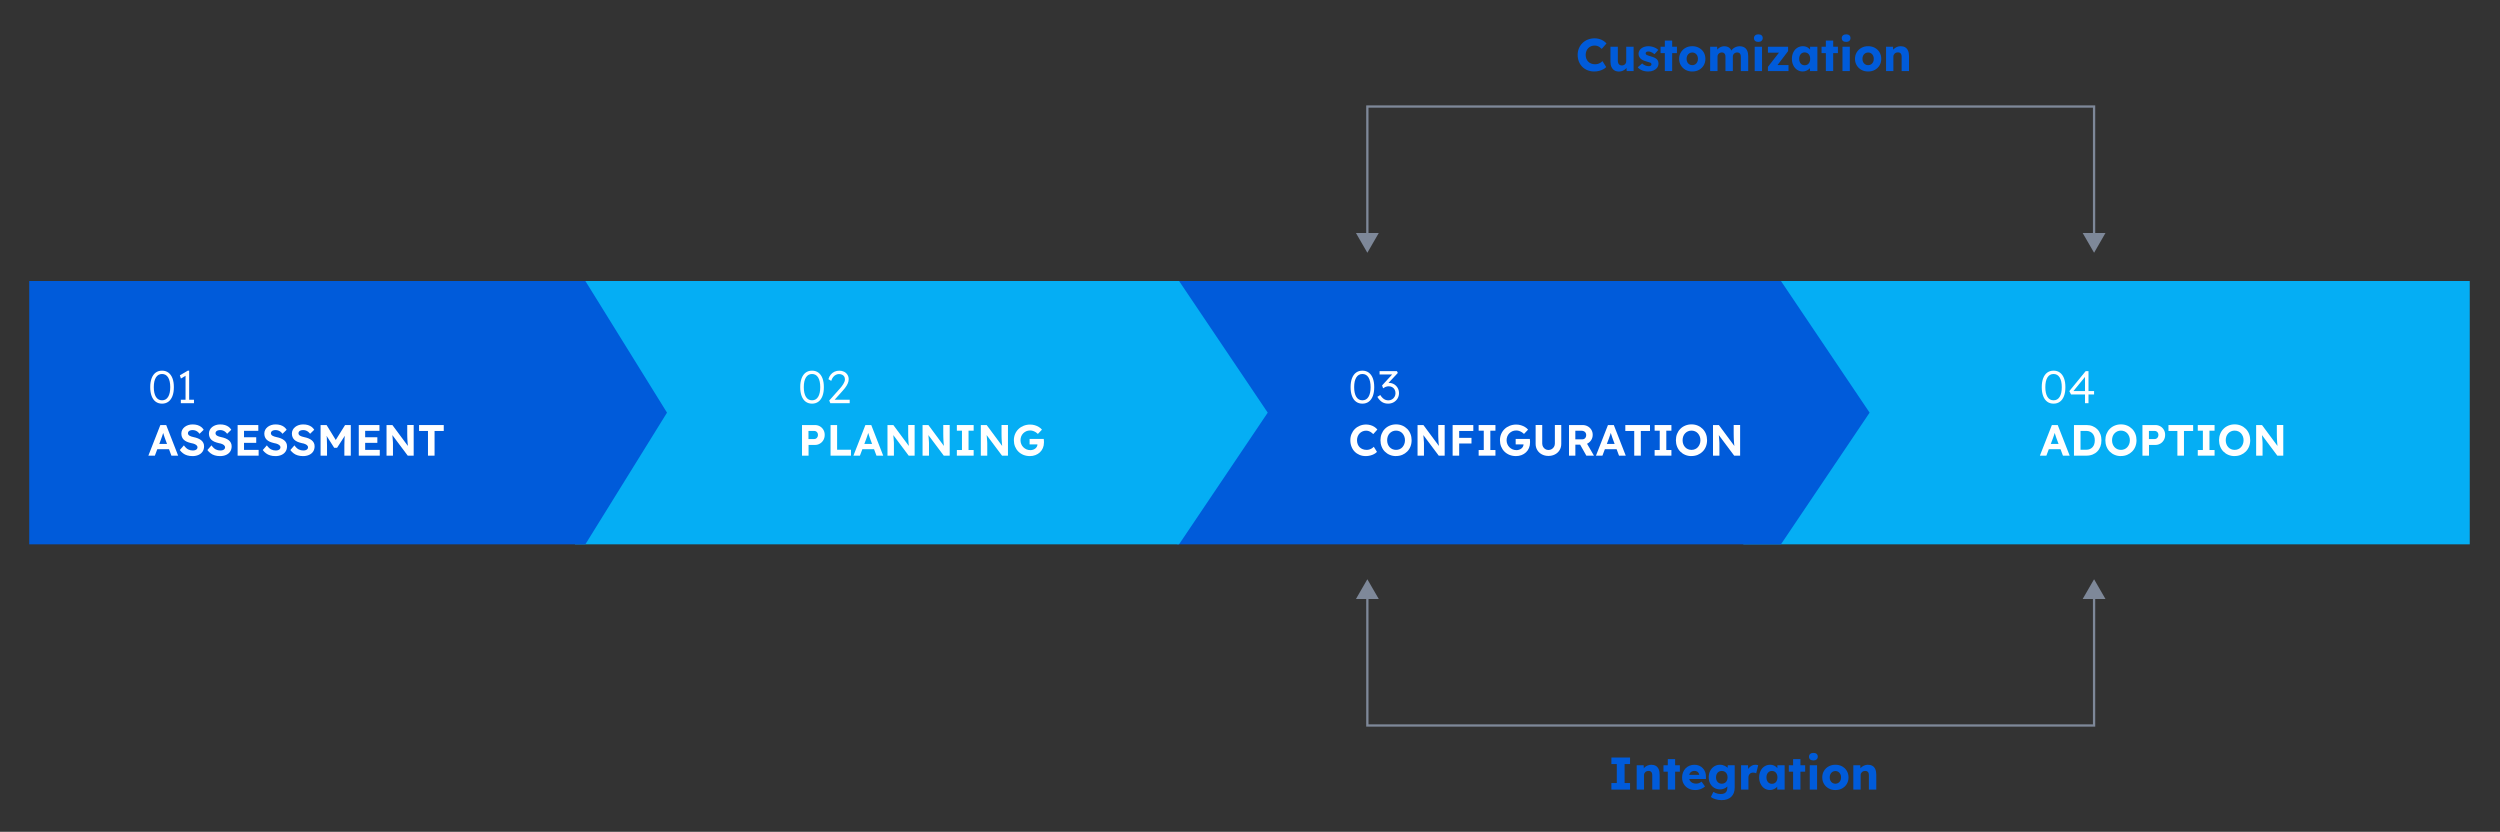 <?xml version="1.0" encoding="UTF-8"?>
<svg id="Layer_1" data-name="Layer 1" xmlns="http://www.w3.org/2000/svg" viewBox="0 0 1091.23 363.06">
  <rect x="0" y="0" width="1091.23" height="363.06" fill="#333333" stroke="none"/>
  <defs>
    <style>
      .cls-1 {
        fill: #fff;
      }

      .cls-2 {
        fill: #05aef4;
      }

      .cls-3 {
        fill: #005bda;
      }

      .cls-4 {
        fill: #7e8899;
      }
    </style>
  </defs>
  <polygon class="cls-2" points="760.99 122.65 1078.03 122.65 1078.03 237.59 760.99 237.59 714.46 180.12 760.99 122.65"/>
  <polygon class="cls-3" points="777.37 237.59 513.69 237.59 513.69 122.65 777.37 122.65 816.07 180.12 777.37 237.59"/>
  <polygon class="cls-2" points="514.65 237.59 250.97 237.59 250.97 122.65 514.65 122.65 553.35 180.12 514.65 237.59"/>
  <polygon class="cls-3" points="255.51 237.59 12.76 237.59 12.76 122.65 255.51 122.65 291.14 180.12 255.51 237.59"/>
  <g>
    <path class="cls-1" d="M70.73,176.19c-1.09,0-2.02-.29-2.79-.86-.77-.57-1.35-1.4-1.76-2.47s-.61-2.36-.61-3.87.2-2.8.61-3.87c.41-1.07.99-1.9,1.76-2.47.77-.57,1.7-.86,2.79-.86s2.01.29,2.78.86,1.36,1.4,1.77,2.47c.41,1.07.61,2.36.61,3.87s-.2,2.8-.61,3.87-1,1.9-1.77,2.47c-.77.57-1.7.86-2.78.86ZM70.73,174.73c1.15,0,2.03-.5,2.65-1.5s.93-2.41.93-4.24-.31-3.24-.93-4.24-1.5-1.5-2.65-1.5-2.05.5-2.67,1.5c-.62,1-.93,2.41-.93,4.24s.31,3.24.93,4.24c.62,1,1.51,1.5,2.67,1.5Z"/>
    <path class="cls-1" d="M80.99,175.31v-12.08l.58.44-2.6,1.56-.46-1.4,3.46-2.04h.6v13.52h-1.58ZM78.93,175.99v-1.52h5.74v1.52h-5.74Z"/>
    <path class="cls-1" d="M64.76,198.89l5.23-13.36h2.56l5.21,13.36h-2.94l-2.69-7.2c-.08-.2-.17-.46-.28-.78-.11-.32-.22-.66-.33-1.01-.11-.36-.22-.7-.32-1.02-.1-.32-.18-.59-.23-.81l.52-.02c-.08.29-.16.59-.26.91-.1.31-.19.63-.3.95-.1.32-.21.64-.32.94-.11.31-.22.6-.32.9l-2.69,7.14h-2.82ZM67.19,196.08l.94-2.31h6.13l.95,2.31h-8.02Z"/>
    <path class="cls-1" d="M83.97,199.08c-.83,0-1.58-.1-2.26-.31-.68-.2-1.29-.5-1.81-.9-.53-.39-1-.87-1.42-1.43l1.79-2.04c.62.87,1.24,1.45,1.86,1.77.62.31,1.29.47,2.01.47.39,0,.75-.05,1.06-.16.31-.11.56-.26.73-.47s.27-.45.27-.73c0-.2-.04-.39-.13-.56-.09-.17-.22-.32-.38-.46-.17-.13-.36-.25-.59-.36-.23-.11-.48-.2-.76-.29-.28-.08-.59-.15-.92-.2-.71-.17-1.34-.37-1.87-.6-.53-.24-.98-.53-1.34-.88s-.62-.75-.79-1.19-.26-.95-.26-1.51.13-1.1.38-1.59c.25-.49.61-.91,1.06-1.27.45-.36.97-.63,1.56-.82s1.22-.29,1.88-.29c.81,0,1.53.09,2.14.28s1.14.45,1.59.79c.45.34.83.76,1.14,1.26l-1.81,1.76c-.27-.36-.56-.66-.87-.9-.31-.24-.65-.42-1.01-.54-.36-.12-.73-.18-1.12-.18-.42,0-.78.05-1.09.16-.31.11-.54.26-.72.47s-.26.45-.26.74c0,.23.06.43.17.61.11.18.28.33.5.47.22.13.48.25.78.35.31.1.64.19,1.01.27.7.14,1.33.32,1.89.55.56.23,1.04.51,1.44.83s.71.71.93,1.15c.22.44.32.93.32,1.48,0,.9-.22,1.67-.65,2.31-.43.64-1.03,1.12-1.79,1.46-.76.34-1.65.51-2.67.51Z"/>
    <path class="cls-1" d="M96.01,199.08c-.83,0-1.58-.1-2.26-.31-.68-.2-1.29-.5-1.81-.9-.53-.39-1-.87-1.42-1.43l1.79-2.04c.62.87,1.24,1.45,1.86,1.77.62.31,1.29.47,2.01.47.39,0,.75-.05,1.06-.16.31-.11.56-.26.73-.47s.27-.45.27-.73c0-.2-.04-.39-.13-.56-.09-.17-.22-.32-.38-.46-.17-.13-.36-.25-.59-.36-.23-.11-.48-.2-.76-.29-.28-.08-.59-.15-.92-.2-.71-.17-1.34-.37-1.87-.6-.53-.24-.98-.53-1.34-.88s-.62-.75-.79-1.19-.26-.95-.26-1.51.13-1.1.38-1.59c.25-.49.61-.91,1.06-1.27.45-.36.97-.63,1.56-.82s1.22-.29,1.88-.29c.81,0,1.53.09,2.14.28s1.14.45,1.59.79c.45.34.83.76,1.14,1.26l-1.81,1.76c-.27-.36-.56-.66-.87-.9-.31-.24-.65-.42-1.01-.54-.36-.12-.73-.18-1.12-.18-.42,0-.78.05-1.09.16-.31.11-.54.26-.72.47s-.26.45-.26.74c0,.23.06.43.17.61.11.18.28.33.5.47.22.13.48.25.78.35.31.1.64.19,1.01.27.7.14,1.33.32,1.89.55.56.23,1.04.51,1.44.83s.71.71.93,1.15c.22.44.32.93.32,1.48,0,.9-.22,1.67-.65,2.31-.43.64-1.03,1.12-1.79,1.46-.76.34-1.65.51-2.67.51Z"/>
    <path class="cls-1" d="M103.72,198.89v-13.36h9.03v2.52h-6.24v8.32h6.38v2.52h-9.16ZM105.06,193.3v-2.44h6.78v2.44h-6.78Z"/>
    <path class="cls-1" d="M120.18,199.08c-.83,0-1.58-.1-2.26-.31-.68-.2-1.29-.5-1.81-.9-.53-.39-1-.87-1.42-1.43l1.79-2.04c.62.87,1.24,1.45,1.86,1.77.62.31,1.29.47,2.01.47.39,0,.75-.05,1.06-.16.31-.11.56-.26.73-.47s.27-.45.27-.73c0-.2-.04-.39-.13-.56-.09-.17-.22-.32-.38-.46-.17-.13-.36-.25-.59-.36-.23-.11-.48-.2-.76-.29-.28-.08-.59-.15-.92-.2-.71-.17-1.34-.37-1.87-.6-.53-.24-.98-.53-1.34-.88s-.62-.75-.79-1.19-.26-.95-.26-1.51.13-1.1.38-1.59c.25-.49.61-.91,1.06-1.27.45-.36.97-.63,1.56-.82s1.22-.29,1.88-.29c.81,0,1.53.09,2.14.28s1.14.45,1.59.79c.45.34.83.76,1.14,1.26l-1.81,1.76c-.27-.36-.56-.66-.87-.9-.31-.24-.65-.42-1.01-.54-.36-.12-.73-.18-1.12-.18-.42,0-.78.05-1.09.16-.31.11-.54.26-.72.47s-.26.45-.26.74c0,.23.06.43.17.61.11.18.28.33.5.47.22.13.48.25.78.35.31.1.64.19,1.01.27.7.14,1.33.32,1.89.55.56.23,1.04.51,1.44.83s.71.71.93,1.15c.22.44.32.93.32,1.48,0,.9-.22,1.67-.65,2.31-.43.64-1.03,1.12-1.79,1.46-.76.34-1.65.51-2.67.51Z"/>
    <path class="cls-1" d="M132.22,199.08c-.83,0-1.58-.1-2.26-.31-.68-.2-1.29-.5-1.81-.9-.53-.39-1-.87-1.42-1.43l1.79-2.04c.62.87,1.24,1.45,1.86,1.77.62.31,1.29.47,2.01.47.39,0,.75-.05,1.06-.16.31-.11.56-.26.73-.47s.27-.45.27-.73c0-.2-.04-.39-.13-.56-.09-.17-.22-.32-.38-.46-.17-.13-.36-.25-.59-.36-.23-.11-.48-.2-.76-.29-.28-.08-.59-.15-.92-.2-.71-.17-1.34-.37-1.87-.6-.53-.24-.98-.53-1.34-.88s-.62-.75-.79-1.19-.26-.95-.26-1.51.13-1.1.38-1.59c.25-.49.61-.91,1.06-1.27.45-.36.97-.63,1.56-.82s1.22-.29,1.88-.29c.81,0,1.53.09,2.14.28s1.14.45,1.59.79c.45.34.83.76,1.14,1.26l-1.81,1.76c-.27-.36-.56-.66-.87-.9-.31-.24-.65-.42-1.01-.54-.36-.12-.73-.18-1.12-.18-.42,0-.78.05-1.09.16-.31.11-.54.26-.72.47s-.26.45-.26.74c0,.23.06.43.17.61.11.18.28.33.5.47.22.13.48.25.78.35.31.1.64.19,1.01.27.7.14,1.33.32,1.89.55.56.23,1.04.51,1.44.83s.71.71.93,1.15c.22.44.32.93.32,1.48,0,.9-.22,1.67-.65,2.31-.43.64-1.03,1.12-1.79,1.46-.76.34-1.65.51-2.67.51Z"/>
    <path class="cls-1" d="M139.93,198.89v-13.36h2.62l4.87,7.92-1.72-.02,4.92-7.9h2.5v13.36h-2.81v-4.58c0-1.15.03-2.18.09-3.09.06-.92.16-1.83.3-2.73l.34.9-3.91,6.07h-1.26l-3.84-6.03.32-.94c.14.85.24,1.73.3,2.62.06.9.09,1.96.09,3.2v4.58h-2.81Z"/>
    <path class="cls-1" d="M156.6,198.89v-13.36h9.03v2.52h-6.24v8.32h6.38v2.52h-9.16ZM157.93,193.3v-2.44h6.78v2.44h-6.78Z"/>
    <path class="cls-1" d="M168.72,198.89v-13.36h2.56l7.39,9.98h-.53c-.05-.39-.1-.78-.13-1.15-.04-.38-.07-.76-.1-1.15s-.06-.79-.08-1.2c-.02-.41-.04-.85-.05-1.32s-.02-.97-.02-1.52v-3.65h2.81v13.36h-2.6l-7.54-10.08.73.02c.06.66.12,1.23.16,1.69.04.46.08.87.1,1.21.03.34.05.64.07.9s.03.5.04.73,0,.47,0,.73v4.81h-2.81Z"/>
    <path class="cls-1" d="M186.81,198.89v-10.78h-3.89v-2.58h10.77v2.58h-4.01v10.78h-2.86Z"/>
  </g>
  <g>
    <path class="cls-1" d="M354.45,176.19c-1.09,0-2.02-.29-2.79-.86-.77-.57-1.35-1.4-1.76-2.47s-.61-2.36-.61-3.87.2-2.8.61-3.87c.41-1.07.99-1.9,1.76-2.47.77-.57,1.7-.86,2.79-.86s2.01.29,2.78.86,1.36,1.4,1.77,2.47c.41,1.07.61,2.36.61,3.87s-.2,2.8-.61,3.87-1,1.9-1.77,2.47c-.77.57-1.7.86-2.78.86ZM354.45,174.73c1.15,0,2.03-.5,2.65-1.5s.93-2.41.93-4.24-.31-3.24-.93-4.24-1.5-1.5-2.65-1.5-2.05.5-2.67,1.5c-.62,1-.93,2.41-.93,4.24s.31,3.24.93,4.24c.62,1,1.51,1.5,2.67,1.5Z"/>
    <path class="cls-1" d="M362.43,175.99l-.48-1.16,4.72-5.3c.23-.25.46-.54.71-.86.25-.32.48-.66.7-1.01.22-.35.4-.7.53-1.05s.2-.69.2-1.02c0-.49-.11-.91-.32-1.25-.21-.34-.52-.6-.91-.79-.39-.19-.85-.28-1.37-.28-.45,0-.9.11-1.34.32-.44.21-.84.54-1.2.98s-.64,1-.84,1.68l-1.24-.74c.24-.81.59-1.5,1.06-2.05.47-.55,1.02-.97,1.66-1.25.64-.28,1.33-.42,2.06-.42.77,0,1.47.16,2.08.47.61.31,1.1.75,1.46,1.32.36.57.54,1.22.54,1.95,0,.32-.04.64-.11.96s-.18.64-.33.96c-.15.32-.32.65-.53.98-.21.33-.45.67-.72,1.02-.27.35-.58.71-.91,1.08l-4.02,4.48-.24-.52h7.3v1.5h-8.46Z"/>
    <path class="cls-1" d="M350.07,198.89v-13.36h5.67c.79,0,1.5.19,2.15.56.64.38,1.15.89,1.53,1.54.38.65.56,1.38.56,2.2s-.19,1.57-.56,2.23-.88,1.19-1.53,1.57c-.64.39-1.36.58-2.15.58h-2.81v4.68h-2.86ZM352.89,191.64h2.52c.31,0,.58-.08.82-.24.24-.16.44-.37.58-.64.15-.27.22-.57.22-.92s-.07-.65-.22-.91c-.15-.26-.34-.46-.58-.61-.24-.15-.52-.22-.82-.22h-2.52v3.53Z"/>
    <path class="cls-1" d="M362.53,198.89v-13.36h2.86v10.79h6.05v2.58h-8.91Z"/>
    <path class="cls-1" d="M372.51,198.89l5.23-13.36h2.56l5.21,13.36h-2.94l-2.69-7.2c-.08-.2-.17-.46-.28-.78-.11-.32-.22-.66-.33-1.01-.11-.36-.22-.7-.32-1.02-.1-.32-.18-.59-.23-.81l.52-.02c-.08.29-.16.59-.26.91-.1.31-.19.63-.3.95-.1.32-.21.64-.32.94-.11.31-.22.6-.32.9l-2.69,7.14h-2.82ZM374.94,196.08l.94-2.31h6.13l.95,2.31h-8.02Z"/>
    <path class="cls-1" d="M387.38,198.89v-13.36h2.56l7.39,9.98h-.53c-.05-.39-.1-.78-.13-1.15-.04-.38-.07-.76-.1-1.15s-.06-.79-.08-1.2c-.02-.41-.04-.85-.05-1.32s-.02-.97-.02-1.52v-3.65h2.81v13.36h-2.6l-7.54-10.08.73.02c.06.66.12,1.23.16,1.69.04.46.08.87.1,1.21.03.34.05.64.07.9s.03.5.04.73,0,.47,0,.73v4.81h-2.81Z"/>
    <path class="cls-1" d="M402.69,198.89v-13.36h2.56l7.39,9.98h-.53c-.05-.39-.1-.78-.13-1.15-.04-.38-.07-.76-.1-1.15s-.06-.79-.08-1.2c-.02-.41-.04-.85-.05-1.32s-.02-.97-.02-1.52v-3.65h2.81v13.36h-2.6l-7.54-10.08.73.02c.06.66.12,1.23.16,1.69.04.46.08.87.1,1.21.03.34.05.64.07.9s.03.5.04.73,0,.47,0,.73v4.81h-2.81Z"/>
    <path class="cls-1" d="M417.66,198.89v-2.46h2.23v-8.44h-2.23v-2.46h7.33v2.46h-2.23v8.44h2.23v2.46h-7.33Z"/>
    <path class="cls-1" d="M428.12,198.89v-13.36h2.56l7.39,9.98h-.53c-.05-.39-.1-.78-.13-1.15-.04-.38-.07-.76-.1-1.15s-.06-.79-.08-1.2c-.02-.41-.04-.85-.05-1.32s-.02-.97-.02-1.52v-3.65h2.81v13.36h-2.6l-7.54-10.08.73.02c.06.66.12,1.23.16,1.69.04.46.08.87.1,1.21.03.34.05.64.07.9s.03.5.04.73,0,.47,0,.73v4.81h-2.81Z"/>
    <path class="cls-1" d="M449.55,199.08c-1.03,0-1.98-.18-2.83-.52-.86-.35-1.6-.84-2.22-1.46-.62-.62-1.1-1.35-1.44-2.19-.34-.84-.51-1.75-.51-2.73s.17-1.89.52-2.72.85-1.56,1.49-2.18c.64-.62,1.4-1.1,2.26-1.44.87-.34,1.81-.52,2.84-.52.71,0,1.39.1,2.04.29.65.19,1.24.45,1.77.78.53.33.98.71,1.34,1.15l-1.78,1.87c-.33-.32-.68-.59-1.04-.81-.36-.22-.74-.39-1.14-.52-.39-.12-.8-.18-1.22-.18-.6,0-1.15.11-1.65.32-.5.22-.94.52-1.33.9s-.68.83-.89,1.35c-.21.52-.31,1.09-.31,1.7s.11,1.16.33,1.69c.22.53.53.99.92,1.37s.84.69,1.36.92c.52.22,1.08.33,1.68.33.42,0,.82-.06,1.2-.19.38-.13.72-.31,1-.54.29-.24.51-.51.67-.83.16-.32.24-.66.24-1.01v-.46l.38.53h-3.82v-2.39h6.18c.01.14.03.31.05.52.02.2.03.4.04.6s0,.35,0,.47c0,.87-.16,1.66-.47,2.39-.31.73-.74,1.35-1.3,1.87-.55.52-1.21.93-1.96,1.21-.75.29-1.57.43-2.44.43Z"/>
  </g>
  <g>
    <path class="cls-1" d="M594.68,176.19c-1.09,0-2.02-.29-2.79-.86-.77-.57-1.35-1.4-1.76-2.47-.41-1.07-.61-2.36-.61-3.87s.2-2.8.61-3.87c.41-1.07.99-1.9,1.76-2.47.77-.57,1.7-.86,2.79-.86s2.01.29,2.78.86,1.36,1.4,1.77,2.47c.41,1.07.61,2.36.61,3.87s-.2,2.8-.61,3.87c-.41,1.07-1,1.9-1.77,2.47-.77.57-1.7.86-2.78.86ZM594.68,174.73c1.15,0,2.03-.5,2.65-1.5s.93-2.41.93-4.24-.31-3.24-.93-4.24-1.5-1.5-2.65-1.5-2.05.5-2.67,1.5c-.62,1-.93,2.41-.93,4.24s.31,3.24.93,4.24c.62,1,1.51,1.5,2.67,1.5Z"/>
    <path class="cls-1" d="M605.92,176.19c-.99,0-1.86-.22-2.61-.67-.75-.45-1.46-1.21-2.11-2.29l1.28-.8c.36.57.73,1.03,1.11,1.37s.77.58,1.17.73c.4.15.83.22,1.28.22.56,0,1.07-.14,1.54-.41s.84-.65,1.12-1.12c.28-.47.42-1,.42-1.59s-.13-1.13-.38-1.58c-.25-.45-.6-.81-1.05-1.06-.45-.25-.96-.38-1.55-.38-.21,0-.44.02-.69.07-.25.05-.51.13-.8.26-.29.13-.6.31-.93.55l-.46-1.24,4.94-5.38.34.58h-6.36v-1.46h7.56l.4.8-4.8,5.12-.4-.4c.17-.11.38-.2.62-.27s.48-.11.72-.11c.61,0,1.19.11,1.72.34.53.23,1,.54,1.39.95.39.41.7.88.93,1.41.23.53.34,1.11.34,1.74,0,.87-.21,1.65-.62,2.35-.41.7-.98,1.25-1.7,1.66-.72.41-1.53.61-2.42.61Z"/>
    <path class="cls-1" d="M596.15,199.08c-.98,0-1.88-.17-2.7-.51-.82-.34-1.53-.81-2.14-1.43s-1.07-1.35-1.4-2.2c-.33-.85-.5-1.77-.5-2.78s.17-1.89.52-2.72.83-1.56,1.45-2.18c.62-.62,1.35-1.1,2.19-1.44.84-.34,1.75-.52,2.73-.52.64,0,1.26.09,1.88.26s1.18.42,1.7.75c.52.33.96.73,1.33,1.18l-1.79,1.99c-.31-.31-.62-.57-.95-.79-.32-.22-.67-.39-1.03-.52-.36-.12-.75-.18-1.16-.18-.55,0-1.06.1-1.54.31-.48.2-.89.49-1.25.85-.36.36-.64.8-.85,1.32-.21.52-.31,1.08-.31,1.71s.1,1.21.31,1.73c.2.52.49.95.86,1.32s.81.64,1.33.84c.51.2,1.08.3,1.71.3.41,0,.8-.06,1.18-.17s.73-.27,1.06-.48c.32-.2.61-.44.87-.71l1.39,2.23c-.31.34-.72.66-1.23.94s-1.09.5-1.73.66c-.64.16-1.28.24-1.93.24Z"/>
    <path class="cls-1" d="M609.36,199.08c-.98,0-1.88-.17-2.71-.52-.83-.34-1.55-.82-2.17-1.44s-1.09-1.35-1.42-2.2c-.33-.85-.5-1.77-.5-2.76s.17-1.92.5-2.76c.33-.83.8-1.56,1.42-2.19s1.34-1.11,2.17-1.45c.83-.34,1.73-.52,2.71-.52s1.9.17,2.72.52c.82.34,1.54.83,2.16,1.45s1.09,1.35,1.42,2.19.5,1.76.5,2.75-.17,1.91-.5,2.75-.8,1.57-1.42,2.19c-.62.62-1.34,1.11-2.16,1.45-.82.34-1.73.52-2.72.52ZM609.36,196.37c.56,0,1.08-.1,1.56-.31.48-.2.89-.5,1.23-.88.34-.38.61-.83.81-1.34s.3-1.07.3-1.68-.1-1.17-.3-1.68c-.2-.51-.47-.95-.81-1.33-.34-.38-.75-.67-1.23-.88-.48-.21-1-.31-1.56-.31s-1.08.1-1.55.31c-.47.21-.88.5-1.24.88-.36.38-.63.82-.81,1.33-.18.51-.28,1.07-.28,1.68s.09,1.17.28,1.68.46.95.81,1.34.77.67,1.24.88c.47.2.99.31,1.55.31Z"/>
    <path class="cls-1" d="M618.75,198.89v-13.36h2.56l7.39,9.98h-.53c-.05-.39-.1-.78-.13-1.15s-.07-.76-.11-1.15c-.03-.39-.06-.79-.08-1.2-.02-.41-.04-.85-.05-1.32s-.02-.97-.02-1.52v-3.65h2.81v13.36h-2.6l-7.54-10.08.73.02c.06.66.12,1.23.16,1.69.04.46.08.87.1,1.21.03.34.05.64.07.9.02.25.03.5.04.73,0,.23,0,.47,0,.73v4.81h-2.81Z"/>
    <path class="cls-1" d="M634.06,198.89v-13.36h2.86v13.36h-2.86ZM635.38,188.11v-2.58h7.71v2.58h-7.71ZM635.38,193.58v-2.46h6.91v2.46h-6.91Z"/>
    <path class="cls-1" d="M645.42,198.89v-2.46h2.23v-8.44h-2.23v-2.46h7.33v2.46h-2.23v8.44h2.23v2.46h-7.33Z"/>
    <path class="cls-1" d="M661.72,199.08c-1.03,0-1.98-.18-2.83-.52-.86-.35-1.6-.84-2.22-1.46-.62-.62-1.1-1.35-1.44-2.19-.34-.84-.51-1.75-.51-2.73s.17-1.89.52-2.72c.35-.83.85-1.56,1.49-2.18.64-.62,1.4-1.1,2.26-1.44.87-.34,1.81-.52,2.84-.52.71,0,1.39.1,2.04.29s1.24.45,1.78.78c.53.33.98.71,1.34,1.15l-1.78,1.87c-.33-.32-.68-.59-1.04-.81s-.74-.39-1.14-.52c-.39-.12-.8-.18-1.22-.18-.6,0-1.15.11-1.65.32-.5.22-.94.52-1.33.9s-.68.83-.89,1.35c-.21.52-.32,1.09-.32,1.7s.11,1.16.33,1.69c.22.53.53.99.92,1.37.39.39.84.69,1.36.92.52.22,1.08.33,1.68.33.42,0,.82-.06,1.2-.19.38-.13.72-.31,1-.54.29-.24.51-.51.67-.83.16-.32.24-.66.24-1.01v-.46l.38.53h-3.82v-2.39h6.18c.01.14.03.31.05.52.02.2.03.4.04.6,0,.2,0,.35,0,.47,0,.87-.16,1.66-.47,2.39-.31.73-.74,1.35-1.3,1.87-.55.52-1.21.93-1.96,1.21-.75.29-1.57.43-2.44.43Z"/>
    <path class="cls-1" d="M675.9,199.01c-1.08,0-2.05-.23-2.89-.68-.85-.45-1.51-1.08-2-1.87-.48-.8-.72-1.7-.72-2.7v-8.25h2.88v8.07c0,.53.12,1.02.36,1.44.24.43.57.77.98,1.02.41.25.88.38,1.38.38s1-.13,1.42-.38c.43-.25.76-.59,1.01-1.02.25-.43.37-.91.37-1.44v-8.07h2.79v8.25c0,1.01-.24,1.91-.72,2.7-.48.8-1.15,1.42-2,1.87-.85.45-1.8.68-2.87.68Z"/>
    <path class="cls-1" d="M684.86,198.89v-13.36h5.92c.83,0,1.58.19,2.25.56.67.38,1.21.88,1.59,1.52.39.64.58,1.36.58,2.18s-.19,1.53-.58,2.19c-.39.66-.92,1.17-1.59,1.56-.67.38-1.43.57-2.25.57h-3.15v4.79h-2.77ZM687.62,191.77h3.02c.34,0,.65-.08.91-.24s.46-.38.6-.67c.14-.29.21-.61.21-.96,0-.38-.08-.71-.25-.99-.17-.28-.41-.5-.73-.66-.32-.16-.69-.24-1.11-.24h-2.65v3.76ZM692.43,198.89l-3.4-6.03,2.94-.48,3.78,6.53-3.32-.02Z"/>
    <path class="cls-1" d="M696.63,198.89l5.23-13.36h2.56l5.21,13.36h-2.94l-2.69-7.2c-.08-.2-.17-.46-.28-.78-.11-.32-.22-.66-.33-1.01-.11-.36-.22-.7-.32-1.02s-.18-.59-.23-.81l.51-.02c-.08.29-.16.59-.26.91-.1.31-.19.63-.3.95-.1.32-.21.64-.33.94-.11.31-.22.6-.32.9l-2.69,7.14h-2.83ZM699.06,196.08l.94-2.31h6.13l.95,2.31h-8.02Z"/>
    <path class="cls-1" d="M713.33,198.89v-10.78h-3.89v-2.58h10.77v2.58h-4.01v10.78h-2.86Z"/>
    <path class="cls-1" d="M722.23,198.89v-2.46h2.23v-8.44h-2.23v-2.46h7.33v2.46h-2.23v8.44h2.23v2.46h-7.33Z"/>
    <path class="cls-1" d="M738.32,199.08c-.98,0-1.88-.17-2.71-.52-.83-.34-1.55-.82-2.17-1.44s-1.09-1.35-1.42-2.2c-.33-.85-.5-1.77-.5-2.76s.17-1.92.5-2.76c.33-.83.8-1.56,1.42-2.19s1.34-1.11,2.17-1.45c.83-.34,1.73-.52,2.71-.52s1.9.17,2.72.52c.82.34,1.54.83,2.16,1.45s1.09,1.35,1.42,2.19.5,1.76.5,2.75-.17,1.91-.5,2.75-.8,1.57-1.42,2.19c-.62.62-1.34,1.11-2.16,1.45-.82.34-1.73.52-2.72.52ZM738.32,196.37c.56,0,1.08-.1,1.56-.31.48-.2.89-.5,1.23-.88.34-.38.61-.83.81-1.34s.3-1.07.3-1.68-.1-1.17-.3-1.68c-.2-.51-.47-.95-.81-1.33-.34-.38-.75-.67-1.23-.88-.48-.21-1-.31-1.56-.31s-1.08.1-1.55.31c-.47.21-.88.5-1.24.88-.36.38-.63.82-.81,1.33-.18.51-.28,1.07-.28,1.68s.09,1.17.28,1.68.46.95.81,1.34.77.67,1.24.88c.47.2.99.31,1.55.31Z"/>
    <path class="cls-1" d="M747.71,198.89v-13.36h2.56l7.39,9.98h-.53c-.05-.39-.1-.78-.13-1.15s-.07-.76-.11-1.15c-.03-.39-.06-.79-.08-1.2-.02-.41-.04-.85-.05-1.32s-.02-.97-.02-1.52v-3.65h2.81v13.36h-2.6l-7.54-10.08.73.02c.06.66.12,1.23.16,1.69.04.46.08.87.1,1.21.03.34.05.64.07.9.02.25.03.5.04.73,0,.23,0,.47,0,.73v4.81h-2.81Z"/>
  </g>
  <g>
    <path class="cls-3" d="M695.9,31.21c-1.05,0-2.02-.18-2.91-.53s-1.66-.85-2.31-1.5c-.65-.65-1.16-1.41-1.51-2.3-.35-.89-.53-1.86-.53-2.93s.19-2,.56-2.88.89-1.64,1.55-2.29c.66-.65,1.44-1.15,2.34-1.51.9-.36,1.88-.54,2.95-.54.67,0,1.32.09,1.96.26.64.17,1.24.43,1.79.77.55.34,1.03.74,1.43,1.21l-2.08,2.38c-.28-.29-.58-.55-.89-.77-.31-.22-.66-.39-1.03-.51-.37-.12-.77-.18-1.2-.18-.53,0-1.04.1-1.51.29-.47.19-.89.47-1.24.82-.35.35-.63.78-.83,1.29-.2.51-.3,1.07-.3,1.7s.1,1.17.3,1.67.48.93.84,1.29c.36.36.8.63,1.31.82.51.19,1.08.28,1.71.28.43,0,.83-.06,1.22-.18.39-.12.74-.28,1.07-.49.33-.21.62-.44.87-.71l1.64,2.6c-.33.37-.78.71-1.33,1-.55.29-1.17.52-1.84.69-.67.17-1.35.25-2.03.25Z"/>
    <path class="cls-3" d="M706.69,31.23c-.79,0-1.46-.17-2.01-.51-.55-.34-.98-.83-1.28-1.47-.3-.64-.45-1.41-.45-2.3v-6.56h3.22v6.12c0,.43.07.79.2,1.1.13.31.33.54.6.71.27.17.59.25.96.25.28,0,.54-.05.77-.14.23-.09.43-.22.6-.39.17-.17.3-.36.39-.58.09-.22.14-.46.14-.73v-6.34h3.22v10.62h-3.02l-.14-2.18.6-.24c-.16.51-.43.96-.8,1.35s-.82.71-1.34.94c-.52.23-1.07.35-1.66.35Z"/>
    <path class="cls-3" d="M719.49,31.21c-1.04,0-1.96-.17-2.75-.5-.79-.33-1.42-.78-1.89-1.34l1.94-1.68c.41.41.88.72,1.4.91.52.19,1.01.29,1.48.29.19,0,.35-.02.5-.06.15-.04.27-.1.37-.17.1-.07.18-.16.23-.26.05-.1.08-.22.08-.35,0-.27-.12-.47-.36-.62-.12-.07-.32-.15-.6-.24s-.64-.2-1.08-.32c-.63-.16-1.17-.35-1.63-.57-.46-.22-.84-.48-1.13-.77-.27-.28-.47-.59-.62-.93-.15-.34-.22-.72-.22-1.15,0-.49.12-.94.35-1.34s.55-.75.94-1.04c.39-.29.85-.52,1.36-.67s1.04-.23,1.59-.23c.59,0,1.15.07,1.68.2.53.13,1.03.32,1.49.56.46.24.87.53,1.23.86l-1.68,1.88c-.24-.23-.51-.43-.81-.61-.3-.18-.61-.32-.93-.43-.32-.11-.61-.16-.88-.16-.2,0-.38.02-.53.05-.15.03-.28.09-.39.16-.11.07-.19.16-.24.26-.05.1-.08.22-.08.35s.04.26.11.38c.07.12.18.22.31.3.13.08.35.17.64.27.29.1.69.22,1.2.37.63.17,1.17.37,1.62.58s.81.47,1.08.76c.21.23.37.49.48.79.11.3.16.62.16.97,0,.68-.19,1.28-.57,1.81-.38.53-.9.94-1.57,1.24s-1.43.45-2.28.45Z"/>
    <path class="cls-3" d="M724.82,23.19v-2.8h7.14v2.8h-7.14ZM726.69,31.01v-13.3h3.2v13.3h-3.2Z"/>
    <path class="cls-3" d="M738.67,31.21c-1.11,0-2.09-.24-2.95-.72-.86-.48-1.54-1.13-2.04-1.96s-.75-1.77-.75-2.84.25-2.01.75-2.84c.5-.83,1.18-1.48,2.04-1.96.86-.48,1.84-.72,2.95-.72s2.09.24,2.95.72,1.54,1.13,2.03,1.96c.49.83.74,1.77.74,2.84s-.25,2.01-.74,2.84-1.17,1.48-2.03,1.96-1.84.72-2.95.72ZM738.67,28.45c.48,0,.91-.12,1.28-.36.37-.24.67-.57.88-.98.21-.41.31-.89.3-1.42.01-.53-.09-1.01-.3-1.43s-.51-.75-.88-.99c-.37-.24-.8-.36-1.28-.36s-.91.12-1.29.36c-.38.24-.68.57-.89.99-.21.42-.31.9-.3,1.43-.01.53.09,1.01.3,1.42.21.41.51.74.89.98.38.24.81.36,1.29.36Z"/>
    <path class="cls-3" d="M746.47,31.01v-10.62h3.04l.1,1.92-.42.02c.16-.35.36-.65.61-.92.25-.27.53-.49.84-.67s.64-.32.98-.41c.34-.09.68-.14,1.03-.14.52,0,.99.08,1.42.24s.8.42,1.12.77c.32.35.57.83.76,1.43l-.5-.04.16-.32c.17-.32.4-.61.67-.87.27-.26.58-.48.91-.66.33-.18.68-.32,1.04-.41.36-.09.71-.14,1.04-.14.84,0,1.54.16,2.1.49.56.33.98.82,1.27,1.47.29.65.43,1.45.43,2.38v6.48h-3.22v-6.22c0-.43-.06-.78-.18-1.06-.12-.28-.3-.49-.53-.63-.23-.14-.52-.21-.87-.21-.28,0-.54.05-.77.14s-.43.22-.6.38c-.17.16-.3.35-.39.56-.09.21-.14.45-.14.72v6.32h-3.22v-6.24c0-.4-.06-.74-.18-1.02-.12-.28-.3-.49-.54-.64-.24-.15-.52-.22-.84-.22-.28,0-.54.05-.77.14-.23.09-.43.22-.6.38-.17.16-.3.35-.39.56-.09.21-.14.45-.14.7v6.34h-3.22Z"/>
    <path class="cls-3" d="M767.51,18.29c-.6,0-1.07-.14-1.41-.43s-.51-.7-.51-1.23c0-.48.17-.87.52-1.18.35-.31.81-.46,1.4-.46s1.07.14,1.4.43c.33.29.5.69.5,1.21,0,.49-.17.89-.51,1.2-.34.31-.8.46-1.39.46ZM765.91,31.01v-10.62h3.2v10.62h-3.2Z"/>
    <path class="cls-3" d="M771.69,31.01v-1.84l5.64-7.24v1.06h-5.64v-2.6h8.8v1.92l-5.34,7.02-.08-.92h5.6v2.6h-8.98Z"/>
    <path class="cls-3" d="M786.83,31.19c-.89,0-1.69-.24-2.39-.71s-1.26-1.13-1.67-1.96c-.41-.83-.62-1.78-.62-2.83s.21-2.03.62-2.86c.41-.83.98-1.48,1.7-1.95.72-.47,1.54-.71,2.46-.71.51,0,.97.07,1.39.22.42.15.79.35,1.11.61.32.26.59.56.82.9.23.34.39.7.5,1.09l-.66-.08v-2.52h3.18v10.62h-3.24v-2.56l.72-.02c-.11.37-.28.73-.52,1.06-.24.33-.53.63-.88.88-.35.25-.73.45-1.16.6s-.88.22-1.36.22ZM787.71,28.49c.49,0,.92-.11,1.28-.34.36-.23.64-.55.84-.97.2-.42.3-.92.3-1.49s-.1-1.07-.3-1.49c-.2-.42-.48-.75-.84-.98-.36-.23-.79-.35-1.28-.35s-.9.12-1.25.35c-.35.23-.63.56-.83.98-.2.42-.3.92-.3,1.49s.1,1.07.3,1.49c.2.42.48.74.83.97.35.23.77.34,1.25.34Z"/>
    <path class="cls-3" d="M795.09,23.19v-2.8h7.14v2.8h-7.14ZM796.97,31.01v-13.3h3.2v13.3h-3.2Z"/>
    <path class="cls-3" d="M805.83,18.29c-.6,0-1.07-.14-1.41-.43s-.51-.7-.51-1.23c0-.48.17-.87.52-1.18.35-.31.81-.46,1.4-.46s1.07.14,1.4.43.5.69.5,1.21c0,.49-.17.89-.51,1.2-.34.31-.8.46-1.39.46ZM804.23,31.01v-10.62h3.2v10.62h-3.2Z"/>
    <path class="cls-3" d="M815.43,31.21c-1.11,0-2.09-.24-2.95-.72-.86-.48-1.54-1.13-2.04-1.96s-.75-1.77-.75-2.84.25-2.01.75-2.84c.5-.83,1.18-1.48,2.04-1.96.86-.48,1.84-.72,2.95-.72s2.09.24,2.95.72,1.54,1.13,2.03,1.96c.49.83.74,1.77.74,2.84s-.25,2.01-.74,2.84-1.17,1.48-2.03,1.96-1.84.72-2.95.72ZM815.43,28.45c.48,0,.91-.12,1.28-.36.37-.24.67-.57.88-.98.21-.41.31-.89.3-1.42.01-.53-.09-1.01-.3-1.43s-.51-.75-.88-.99c-.37-.24-.8-.36-1.28-.36s-.91.12-1.29.36c-.38.24-.68.57-.89.99-.21.42-.31.9-.3,1.43-.01.53.09,1.01.3,1.42.21.41.51.74.89.98.38.24.81.36,1.29.36Z"/>
    <path class="cls-3" d="M823.25,31.01v-10.62h3.04l.1,2.16-.64.24c.15-.48.41-.92.79-1.31.38-.39.84-.71,1.37-.95.53-.24,1.09-.36,1.68-.36.8,0,1.47.16,2.02.49.55.33.96.81,1.24,1.46.28.65.42,1.44.42,2.37v6.52h-3.22v-6.26c0-.43-.06-.78-.18-1.06-.12-.28-.3-.49-.55-.63-.25-.14-.55-.2-.91-.19-.28,0-.54.04-.78.13-.24.09-.45.21-.62.38-.17.17-.31.36-.41.57-.1.21-.15.45-.15.7v6.36h-3.2Z"/>
  </g>
  <g>
    <path class="cls-3" d="M703.36,344.65v-2.86h2.36v-8.28h-2.36v-2.86h8.14v2.86h-2.38v8.28h2.38v2.86h-8.14Z"/>
    <path class="cls-3" d="M714.4,344.65v-10.62h3.04l.1,2.16-.64.24c.15-.48.41-.92.79-1.31.38-.39.84-.71,1.37-.95.53-.24,1.09-.36,1.68-.36.8,0,1.47.16,2.02.49.55.33.96.81,1.24,1.46.28.65.42,1.44.42,2.37v6.52h-3.22v-6.26c0-.43-.06-.78-.18-1.06-.12-.28-.3-.49-.55-.63-.25-.14-.55-.2-.91-.19-.28,0-.54.04-.78.13-.24.09-.45.21-.62.38-.17.17-.31.36-.41.57-.1.21-.15.45-.15.7v6.36h-3.2Z"/>
    <path class="cls-3" d="M726.1,336.83v-2.8h7.14v2.8h-7.14ZM727.98,344.65v-13.3h3.2v13.3h-3.2Z"/>
    <path class="cls-3" d="M740.02,344.85c-1.17,0-2.19-.24-3.06-.71-.87-.47-1.54-1.12-2.02-1.94-.48-.82-.72-1.76-.72-2.81,0-.81.13-1.56.4-2.24.27-.68.64-1.27,1.12-1.77.48-.5,1.05-.89,1.71-1.16.66-.27,1.38-.41,2.17-.41.75,0,1.43.13,2.05.4s1.16.64,1.61,1.12c.45.48.8,1.05,1.04,1.7.24.65.35,1.37.32,2.14l-.02.86h-8.46l-.46-1.8h6.32l-.34.38v-.4c-.03-.33-.13-.63-.31-.89-.18-.26-.42-.46-.71-.61-.29-.15-.63-.22-1-.22-.52,0-.96.1-1.33.31-.37.21-.64.51-.83.9-.19.39-.28.88-.28,1.45s.12,1.1.37,1.53c.25.43.61.77,1.08,1.01.47.24,1.04.36,1.69.36.45,0,.86-.07,1.21-.2.35-.13.74-.36,1.15-.68l1.5,2.12c-.41.36-.85.65-1.32.88-.47.23-.94.4-1.43.51-.49.11-.97.17-1.45.17Z"/>
    <path class="cls-3" d="M751.44,349.25c-.87,0-1.73-.13-2.59-.38-.86-.25-1.56-.58-2.09-.98l1.12-2.24c.28.19.59.35.93.49.34.14.7.25,1.07.33.37.08.75.12,1.14.12.68,0,1.23-.1,1.66-.3.43-.2.75-.5.96-.91.21-.41.32-.92.32-1.53v-1.78l.62.1c-.09.44-.32.84-.69,1.2-.37.36-.82.65-1.35.87-.53.22-1.1.33-1.7.33-.96,0-1.82-.22-2.57-.67-.75-.45-1.35-1.07-1.78-1.86s-.65-1.71-.65-2.75.21-2.01.64-2.83,1.01-1.47,1.76-1.94,1.59-.71,2.52-.71c.4,0,.78.05,1.15.14.37.09.71.22,1.02.37.31.15.59.33.84.54.25.21.45.43.6.67.15.24.26.49.31.74l-.66.16.12-2.4h3.04v9.76c0,.87-.13,1.64-.39,2.31-.26.67-.64,1.25-1.14,1.72s-1.1.83-1.81,1.07c-.71.24-1.51.36-2.4.36ZM751.53,342.09c.52,0,.97-.12,1.35-.35.38-.23.67-.56.88-.97.21-.41.31-.9.31-1.46s-.1-1.05-.31-1.47c-.21-.42-.5-.75-.88-.98-.38-.23-.83-.35-1.35-.35s-.95.12-1.32.35c-.37.23-.66.56-.87.98s-.31.91-.31,1.47.1,1.05.31,1.46.5.74.87.97c.37.23.81.35,1.32.35Z"/>
    <path class="cls-3" d="M759.96,344.65v-10.62h3.04l.14,3.46-.6-.66c.16-.57.42-1.09.79-1.54.37-.45.8-.81,1.29-1.08.49-.27,1.02-.4,1.58-.4.24,0,.46.02.67.06.21.04.4.09.57.14l-.88,3.54c-.15-.09-.34-.17-.59-.23s-.5-.09-.77-.09c-.29,0-.57.05-.82.15-.25.1-.47.24-.64.43-.17.19-.31.41-.41.66-.1.25-.15.54-.15.86v5.32h-3.22Z"/>
    <path class="cls-3" d="M772.54,344.83c-.89,0-1.69-.24-2.39-.71-.7-.47-1.26-1.13-1.67-1.96-.41-.83-.62-1.78-.62-2.83s.21-2.03.62-2.86c.41-.83.98-1.48,1.7-1.95.72-.47,1.54-.71,2.46-.71.51,0,.97.07,1.39.22.42.15.79.35,1.11.61.32.26.59.56.82.9.23.34.39.7.5,1.09l-.66-.08v-2.52h3.18v10.62h-3.24v-2.56l.72-.02c-.11.37-.28.73-.52,1.06-.24.33-.53.63-.88.88-.35.25-.73.45-1.16.6-.43.15-.88.22-1.36.22ZM773.42,342.13c.49,0,.92-.11,1.28-.34.36-.23.64-.55.84-.97s.3-.92.3-1.49-.1-1.07-.3-1.49-.48-.75-.84-.98c-.36-.23-.79-.35-1.28-.35s-.9.12-1.25.35c-.35.23-.63.56-.83.98s-.3.92-.3,1.49.1,1.07.3,1.49.48.74.83.97.77.34,1.25.34Z"/>
    <path class="cls-3" d="M780.8,336.83v-2.8h7.14v2.8h-7.14ZM782.68,344.65v-13.3h3.2v13.3h-3.2Z"/>
    <path class="cls-3" d="M791.54,331.93c-.6,0-1.07-.14-1.41-.43s-.51-.7-.51-1.23c0-.48.17-.87.52-1.18.35-.31.81-.46,1.4-.46s1.07.14,1.4.43.5.69.5,1.21c0,.49-.17.89-.51,1.2-.34.31-.8.46-1.39.46ZM789.94,344.65v-10.62h3.2v10.62h-3.2Z"/>
    <path class="cls-3" d="M801.14,344.85c-1.11,0-2.09-.24-2.95-.72s-1.54-1.13-2.04-1.96-.75-1.77-.75-2.84.25-2.01.75-2.84c.5-.83,1.18-1.48,2.04-1.96s1.84-.72,2.95-.72,2.09.24,2.95.72c.86.48,1.54,1.13,2.03,1.96.49.83.74,1.77.74,2.84s-.25,2.01-.74,2.84-1.17,1.48-2.03,1.96c-.86.48-1.84.72-2.95.72ZM801.14,342.09c.48,0,.91-.12,1.28-.36.37-.24.67-.57.88-.98.21-.41.31-.89.3-1.42.01-.53-.09-1.01-.3-1.43-.21-.42-.51-.75-.88-.99-.37-.24-.8-.36-1.28-.36s-.91.12-1.29.36c-.38.24-.68.57-.89.99-.21.42-.31.9-.3,1.43-.01.53.09,1.01.3,1.42.21.41.51.74.89.98.38.24.81.36,1.29.36Z"/>
    <path class="cls-3" d="M808.96,344.65v-10.62h3.04l.1,2.16-.64.24c.15-.48.41-.92.79-1.31.38-.39.84-.71,1.37-.95.53-.24,1.09-.36,1.68-.36.8,0,1.47.16,2.02.49.55.33.96.81,1.24,1.46.28.65.42,1.44.42,2.37v6.52h-3.22v-6.26c0-.43-.06-.78-.18-1.06-.12-.28-.3-.49-.55-.63-.25-.14-.55-.2-.91-.19-.28,0-.54.04-.78.13-.24.09-.45.21-.62.38-.17.17-.31.36-.41.57-.1.21-.15.45-.15.7v6.36h-3.2Z"/>
  </g>
  <g>
    <path class="cls-1" d="M896.37,176.19c-1.09,0-2.02-.29-2.79-.86-.77-.57-1.35-1.4-1.76-2.47-.41-1.07-.61-2.36-.61-3.87s.2-2.8.61-3.87c.41-1.07.99-1.9,1.76-2.47s1.7-.86,2.79-.86,2.01.29,2.78.86,1.36,1.4,1.77,2.47c.41,1.07.61,2.36.61,3.87s-.2,2.8-.61,3.87c-.41,1.07-1,1.9-1.77,2.47-.77.57-1.7.86-2.78.86ZM896.37,174.73c1.15,0,2.03-.5,2.65-1.5s.93-2.41.93-4.24-.31-3.24-.93-4.24-1.5-1.5-2.65-1.5-2.05.5-2.67,1.5-.93,2.41-.93,4.24.31,3.24.93,4.24,1.51,1.5,2.67,1.5Z"/>
    <path class="cls-1" d="M910.09,175.99v-12.14l.44.14-5.8,7.08-.16-.36h9.48v1.48h-10.06l-.74-1.48,7.14-8.72h1.22v14h-1.52Z"/>
    <path class="cls-1" d="M890.4,198.89l5.23-13.36h2.56l5.21,13.36h-2.94l-2.69-7.2c-.08-.2-.17-.46-.28-.78-.11-.32-.22-.66-.33-1.01-.11-.36-.22-.7-.32-1.02-.1-.32-.18-.59-.23-.81l.52-.02c-.08.29-.16.59-.26.91-.1.31-.19.63-.3.95s-.21.64-.32.94c-.12.31-.22.6-.33.9l-2.69,7.14h-2.82ZM892.82,196.08l.94-2.31h6.13l.95,2.31h-8.02Z"/>
    <path class="cls-1" d="M905.27,198.89v-13.36h5.48c.98,0,1.87.16,2.66.49.8.32,1.48.78,2.06,1.37s1.02,1.29,1.33,2.11.46,1.72.46,2.71-.15,1.88-.46,2.7-.74,1.53-1.32,2.12c-.57.59-1.26,1.05-2.06,1.37-.8.32-1.69.49-2.67.49h-5.48ZM908.13,196.81l-.31-.5h2.83c.57,0,1.09-.1,1.55-.3s.85-.47,1.17-.82c.33-.35.57-.78.74-1.29.17-.51.25-1.08.25-1.7s-.08-1.19-.25-1.69c-.17-.5-.41-.93-.74-1.29-.32-.36-.72-.63-1.17-.83s-.97-.3-1.55-.3h-2.88l.36-.46v9.16Z"/>
    <path class="cls-1" d="M925.77,199.08c-.98,0-1.88-.17-2.71-.52-.83-.34-1.55-.82-2.17-1.44s-1.09-1.35-1.42-2.2c-.33-.85-.5-1.77-.5-2.76s.17-1.92.5-2.76c.33-.83.8-1.56,1.42-2.19s1.34-1.11,2.17-1.45c.83-.34,1.73-.52,2.71-.52s1.9.17,2.72.52c.82.34,1.54.83,2.16,1.45s1.09,1.35,1.42,2.19.5,1.76.5,2.75-.17,1.91-.5,2.75-.8,1.57-1.42,2.19c-.62.62-1.34,1.11-2.16,1.45-.82.34-1.73.52-2.72.52ZM925.77,196.37c.56,0,1.08-.1,1.56-.31.48-.2.89-.5,1.23-.88.34-.38.61-.83.81-1.34s.3-1.07.3-1.68-.1-1.17-.3-1.68c-.2-.51-.47-.95-.81-1.33-.34-.38-.75-.67-1.23-.88-.48-.21-1-.31-1.56-.31s-1.08.1-1.55.31c-.47.21-.88.5-1.24.88-.36.38-.63.82-.81,1.33-.18.51-.28,1.07-.28,1.68s.09,1.17.28,1.68.46.95.81,1.34.77.67,1.24.88c.47.2.99.31,1.55.31Z"/>
    <path class="cls-1" d="M935.16,198.89v-13.36h5.67c.79,0,1.5.19,2.15.56s1.15.89,1.53,1.54c.38.65.56,1.38.56,2.2s-.19,1.57-.56,2.23c-.38.66-.88,1.19-1.53,1.57s-1.36.58-2.15.58h-2.81v4.68h-2.86ZM937.99,191.64h2.52c.31,0,.58-.08.82-.24.24-.16.44-.37.58-.64.15-.27.22-.57.22-.92s-.07-.65-.22-.91c-.15-.26-.34-.46-.58-.61-.24-.15-.51-.22-.82-.22h-2.52v3.53Z"/>
    <path class="cls-1" d="M950.41,198.89v-10.78h-3.89v-2.58h10.77v2.58h-4.01v10.78h-2.86Z"/>
    <path class="cls-1" d="M959.31,198.89v-2.46h2.23v-8.44h-2.23v-2.46h7.33v2.46h-2.23v8.44h2.23v2.46h-7.33Z"/>
    <path class="cls-1" d="M975.4,199.08c-.98,0-1.88-.17-2.71-.52-.83-.34-1.55-.82-2.17-1.44s-1.09-1.35-1.42-2.2c-.33-.85-.5-1.77-.5-2.76s.17-1.92.5-2.76.8-1.56,1.42-2.19,1.34-1.11,2.17-1.45c.83-.34,1.73-.52,2.71-.52s1.9.17,2.72.52c.82.34,1.54.83,2.16,1.45s1.09,1.35,1.42,2.19c.33.84.5,1.76.5,2.75s-.17,1.91-.5,2.75c-.33.84-.81,1.57-1.42,2.19-.62.62-1.34,1.11-2.16,1.45-.82.34-1.73.52-2.72.52ZM975.4,196.37c.56,0,1.08-.1,1.56-.31.48-.2.89-.5,1.23-.88s.61-.83.81-1.34.3-1.07.3-1.68-.1-1.17-.3-1.68c-.2-.51-.47-.95-.81-1.33-.34-.38-.75-.67-1.23-.88-.48-.21-1-.31-1.56-.31s-1.08.1-1.55.31-.88.5-1.24.88c-.36.38-.63.82-.81,1.33-.18.51-.28,1.07-.28,1.68s.09,1.17.28,1.68.46.95.81,1.34c.36.38.77.67,1.24.88.47.2.99.31,1.55.31Z"/>
    <path class="cls-1" d="M984.79,198.89v-13.36h2.56l7.39,9.98h-.53c-.05-.39-.1-.78-.13-1.15s-.07-.76-.11-1.15c-.03-.39-.06-.79-.08-1.2-.02-.41-.04-.85-.05-1.32s-.02-.97-.02-1.52v-3.65h2.81v13.36h-2.6l-7.54-10.08.73.02c.06.66.12,1.23.16,1.69.04.46.08.87.1,1.21.03.34.05.64.07.9.02.25.03.5.04.73,0,.23,0,.47,0,.73v4.81h-2.81Z"/>
  </g>
  <g>
    <polygon class="cls-4" points="914.55 103.15 913.55 103.15 913.55 47 597.34 47 597.34 103.15 596.34 103.15 596.34 46 914.55 46 914.55 103.15"/>
    <polygon class="cls-4" points="601.83 101.69 596.84 110.33 591.85 101.69 601.83 101.69"/>
    <polygon class="cls-4" points="909.06 101.69 914.05 110.33 919.03 101.69 909.06 101.69"/>
  </g>
  <g>
    <polygon class="cls-4" points="914.55 317.17 596.34 317.17 596.34 260.02 597.34 260.02 597.34 316.17 913.55 316.17 913.55 260.02 914.55 260.02 914.55 317.17"/>
    <polygon class="cls-4" points="909.06 261.47 914.05 252.84 919.03 261.47 909.06 261.47"/>
    <polygon class="cls-4" points="601.83 261.47 596.84 252.84 591.85 261.47 601.83 261.47"/>
  </g>
</svg>